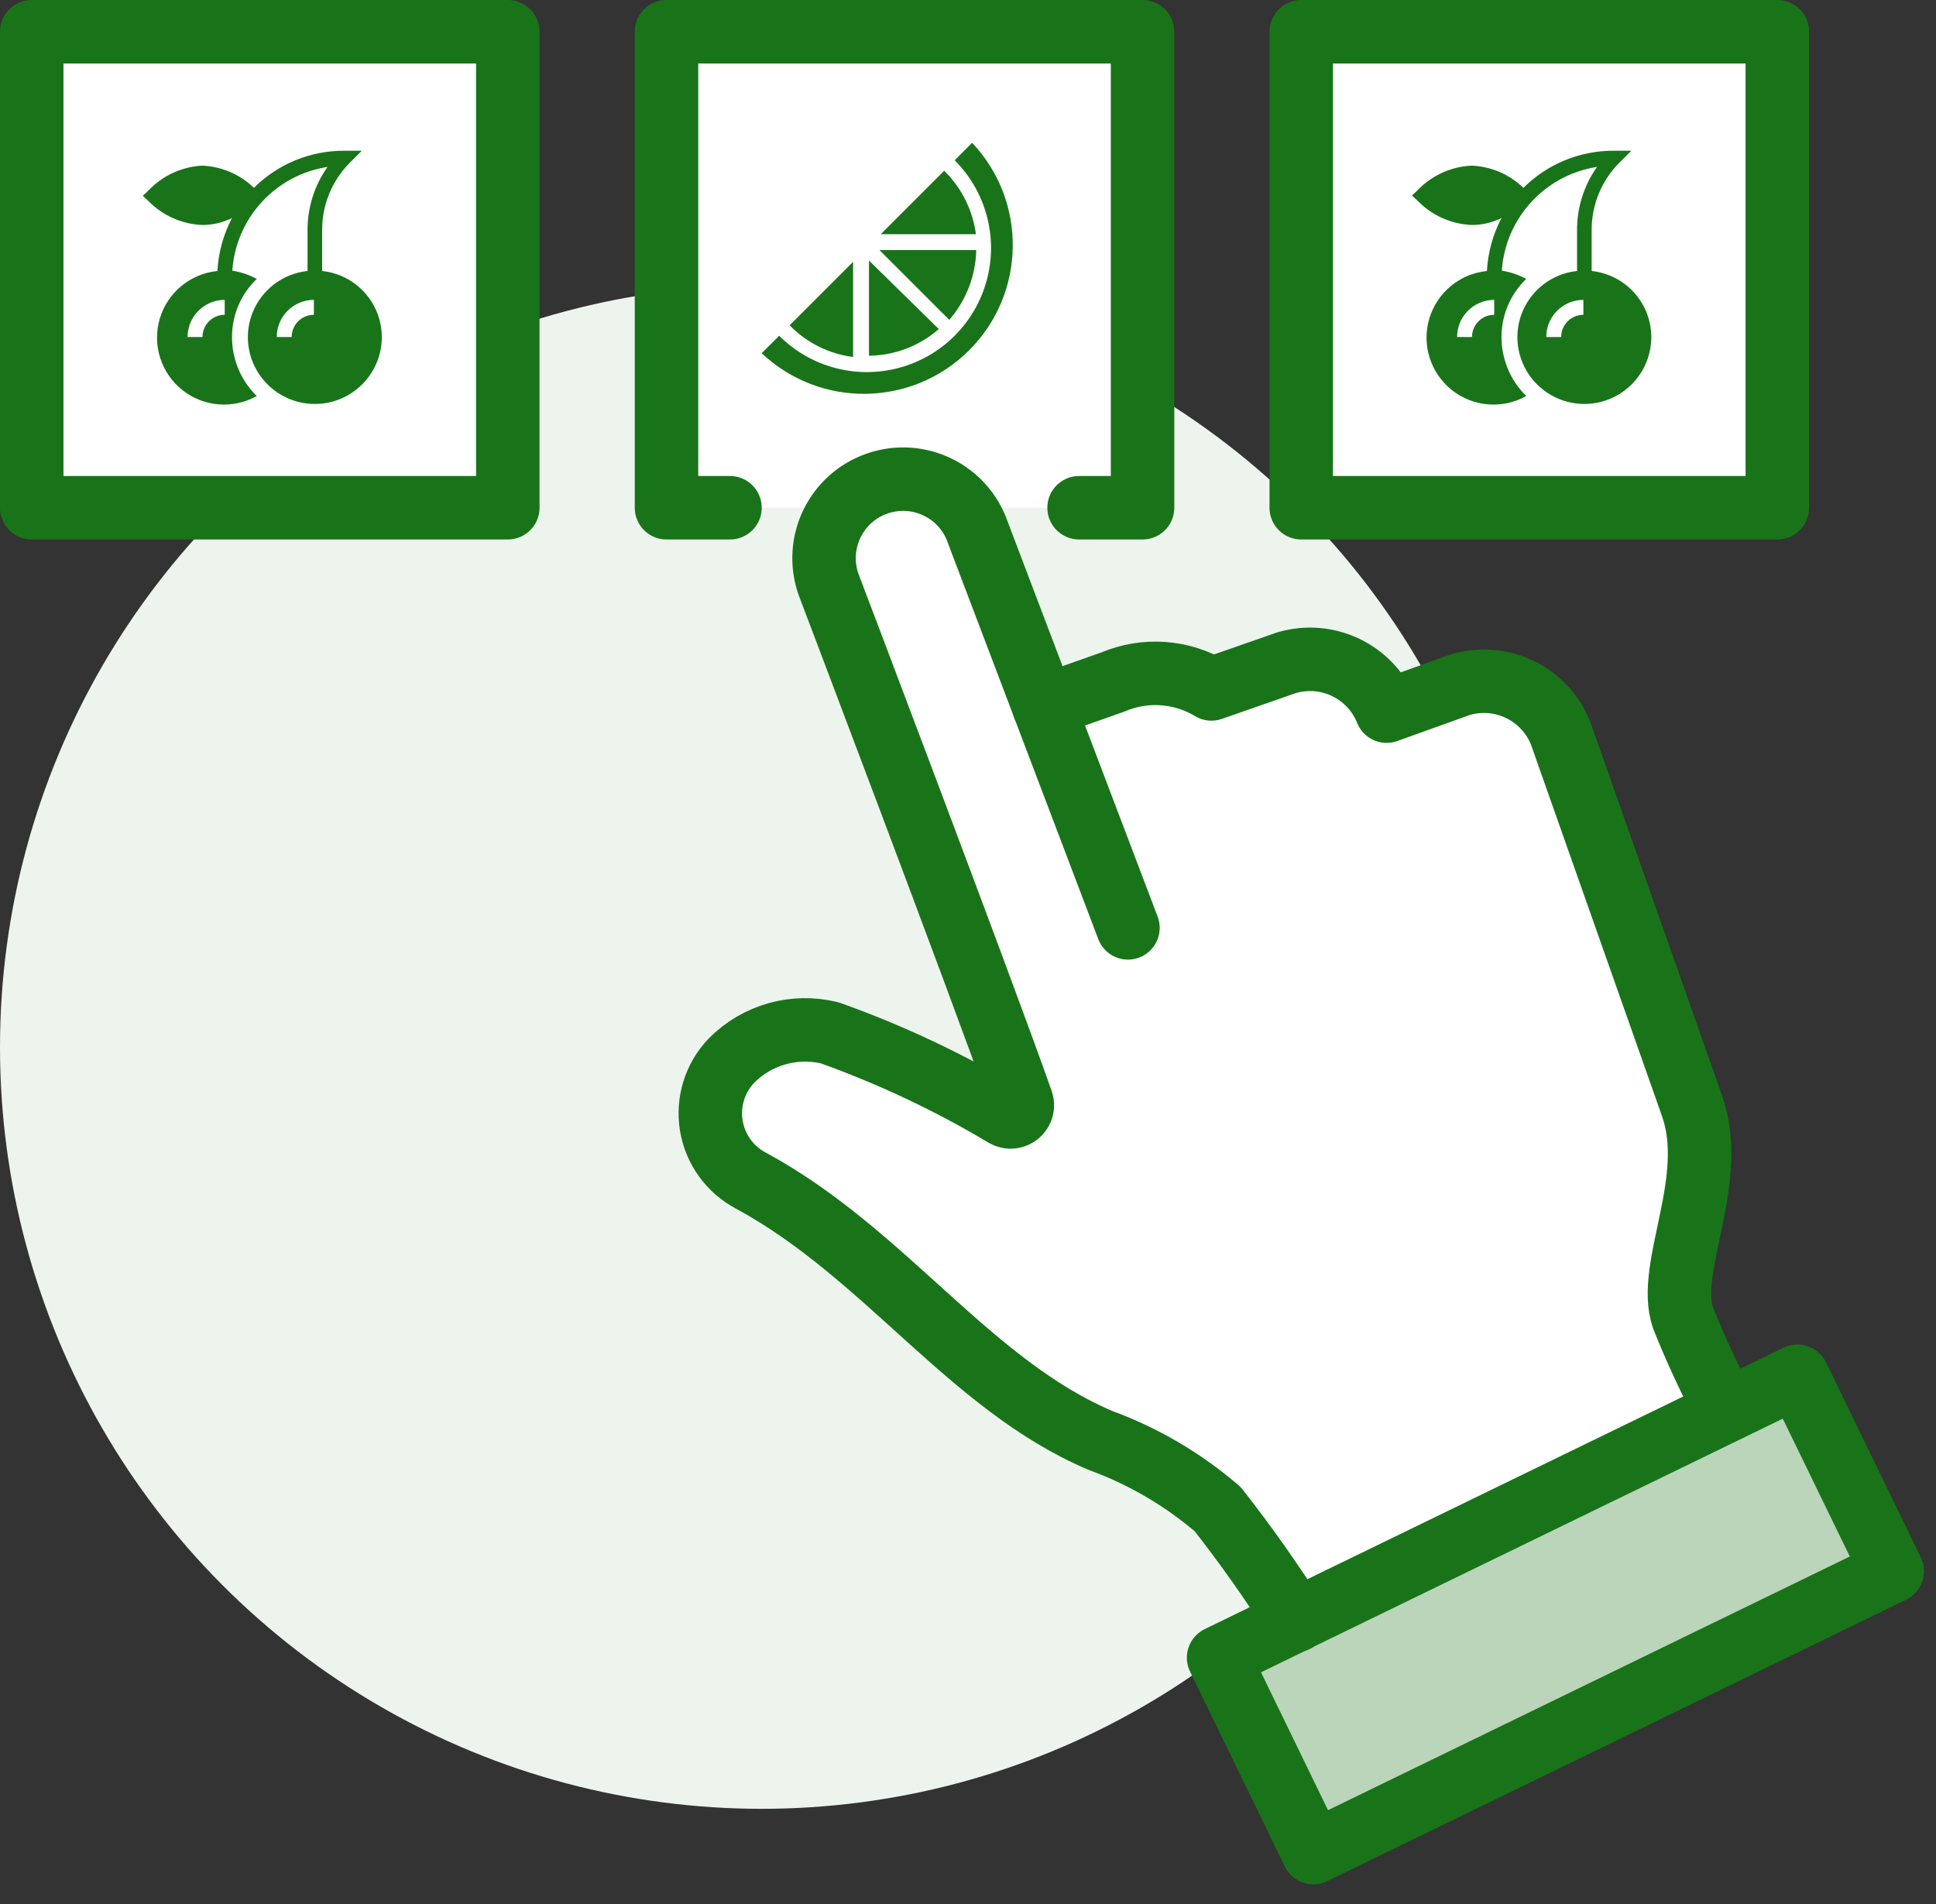 <?xml version="1.0" encoding="UTF-8"?>
<svg width="61px" height="60px" viewBox="0 0 61 60" version="1.1" xmlns="http://www.w3.org/2000/svg" xmlns:xlink="http://www.w3.org/1999/xlink">
    <rect x="0" y="0" width="61" height="60" fill="#333333" stroke="none"/>
    <!-- Generator: Sketch 55.2 (78181) - https://sketchapp.com -->
    <title>games</title>
    <desc>Created with Sketch.</desc>
    <g id="Page-1" stroke="none" stroke-width="1" fill="none" fill-rule="evenodd">
        <g id="Android" transform="translate(-140, -3424)">
            <g id="games" transform="translate(140, 3425)">
                <g>
                    <circle id="Oval" fill="#EDF4ED" fill-rule="nonzero" cx="24" cy="32" r="24"></circle>
                    <rect id="Rectangle" fill="#FFFFFF" fill-rule="nonzero" x="21" y="0" width="15" height="15"></rect>
                    <rect id="Rectangle" fill="#FFFFFF" fill-rule="nonzero" x="0.75" y="0.25" width="15" height="15"></rect>
                    <rect id="Rectangle" stroke="#197419" stroke-width="2" stroke-linecap="round" stroke-linejoin="round" x="1" y="0" width="15" height="15"></rect>
                    <rect id="Rectangle" fill="#FFFFFF" fill-rule="nonzero" x="41" y="0" width="15" height="15"></rect>
                    <path d="M38.34,20.85 L40.65,26.63" id="Path" stroke="#2A5082" stroke-width="2" stroke-linecap="round" stroke-linejoin="round"></path>
                    <path d="M43.89,21.32 L45.73,25.94" id="Path" stroke="#2A5082" stroke-width="2" stroke-linecap="round" stroke-linejoin="round"></path>
                    <path d="M53.07,40.53 C52.52,38.95 54.19,36.21 53.35,33.84 L49.21,22.1 C48.707,20.828 47.303,20.163 46,20.58 L43.65,21.41 C43.148,20.157 41.771,19.497 40.48,19.89 L38.13,20.71 C37.192,20.144 36.039,20.062 35.03,20.49 L32.85,21.26 L30.77,15.78 C30.216,14.65 28.907,14.111 27.718,14.524 C26.53,14.936 25.835,16.17 26.1,17.4 C26.1,17.4 30.84,29.88 32.19,33.7 C32.244,33.846 32.201,34.01 32.082,34.11 C31.964,34.211 31.795,34.227 31.66,34.15 C29.913,33.105 28.067,32.234 26.15,31.55 C25.036,31.274 23.858,31.604 23.05,32.42 C22.527,32.965 22.29,33.724 22.412,34.47 C22.534,35.216 23,35.86 23.67,36.21 C27.89,38.5 30.55,42.64 34.67,44.39 C36.024,44.885 37.277,45.62 38.37,46.56 C39.252,47.684 40.076,48.852 40.84,50.06 L54.45,43.44 C53.937,42.496 53.476,41.525 53.07,40.53 L53.07,40.53 Z" id="Path" fill="#FFFFFF" fill-rule="nonzero"></path>
                    <rect id="Rectangle" stroke="#197419" stroke-width="2" fill="#BAD5BA" fill-rule="nonzero" stroke-linecap="round" stroke-linejoin="round" transform="translate(49.008, 49.874) rotate(-25.93) translate(-49.008, -49.874) " x="38.868" y="46.459" width="20.28" height="6.83"></rect>
                    <path d="M32.89,21.26 L35.07,20.49 C36.079,20.062 37.232,20.144 38.17,20.71 L40.52,19.89 C41.811,19.497 43.188,20.157 43.69,21.41 L46,20.58 C47.291,20.187 48.668,20.847 49.17,22.1 L53.31,33.84 C54.15,36.21 52.48,38.95 53.03,40.53 C53.426,41.524 53.877,42.496 54.38,43.44" id="Path" stroke="#197419" stroke-width="2" stroke-linecap="round" stroke-linejoin="round"></path>
                    <path d="M35.54,28.24 L30.81,15.78 C30.363,14.479 28.946,13.788 27.645,14.235 C26.344,14.682 25.653,16.099 26.1,17.4 C26.1,17.4 30.84,29.88 32.19,33.7 C32.244,33.846 32.201,34.01 32.082,34.11 C31.964,34.211 31.795,34.227 31.66,34.15 C29.913,33.105 28.067,32.234 26.15,31.55 C25.036,31.274 23.858,31.604 23.05,32.42 C22.527,32.965 22.29,33.724 22.412,34.47 C22.534,35.216 23,35.86 23.67,36.21 C27.89,38.5 30.55,42.64 34.67,44.39 C36.024,44.885 37.277,45.62 38.37,46.56 C39.252,47.684 40.076,48.852 40.84,50.06" id="Path" stroke="#197419" stroke-width="2" stroke-linecap="round" stroke-linejoin="round"></path>
                    <polyline id="Path" stroke="#197419" stroke-width="2" stroke-linecap="round" stroke-linejoin="round" points="23 15 21 15 21 0 36 0 36 15 34 15"></polyline>
                    <rect id="Rectangle" stroke="#197419" stroke-width="2" stroke-linecap="round" stroke-linejoin="round" x="41" y="0" width="15" height="15"></rect>
                    <path d="M6.38,6.09 C6.703,6.089 7.021,6.014 7.31,5.87 C7.039,6.387 6.882,6.957 6.85,7.54 C5.996,7.625 5.278,8.218 5.034,9.042 C4.791,9.865 5.071,10.753 5.742,11.289 C6.413,11.824 7.341,11.9 8.09,11.48 C7.59,10.99 7.309,10.32 7.31,9.62 C7.309,8.929 7.591,8.268 8.09,7.79 C7.85,7.659 7.59,7.571 7.32,7.53 C7.432,5.872 8.678,4.514 10.32,4.26 C9.906,4.845 9.686,5.544 9.69,6.26 L9.69,7.54 C8.624,7.652 7.814,8.549 7.81,9.62 C7.81,10.785 8.755,11.73 9.92,11.73 C11.085,11.73 12.03,10.785 12.03,9.62 C12.026,8.549 11.216,7.652 10.15,7.54 L10.15,6.25 C10.148,5.466 10.453,4.712 11,4.15 L11.4,3.75 L10.84,3.75 C9.775,3.747 8.753,4.168 8,4.92 C7.562,4.494 6.981,4.244 6.37,4.22 C5.728,4.254 5.123,4.533 4.68,5 L4.5,5.17 L4.68,5.34 C5.13,5.797 5.738,6.066 6.38,6.09 Z M9.89,8.92 C9.503,8.92 9.19,9.233 9.19,9.62 L8.72,9.62 C8.72,8.974 9.244,8.45 9.89,8.45 L9.89,8.92 Z M7.08,8.92 C6.693,8.92 6.38,9.233 6.38,9.62 L5.91,9.62 C5.91,8.974 6.434,8.45 7.08,8.45 L7.08,8.92 Z" id="Shape" fill="#197419" fill-rule="nonzero"></path>
                    <path d="M46.38,6.09 C46.703,6.089 47.021,6.014 47.31,5.87 C47.039,6.387 46.882,6.957 46.85,7.54 C45.996,7.625 45.278,8.218 45.034,9.042 C44.791,9.865 45.071,10.753 45.742,11.289 C46.413,11.824 47.341,11.9 48.09,11.48 C47.59,10.99 47.309,10.32 47.31,9.62 C47.309,8.929 47.591,8.268 48.09,7.79 C47.85,7.659 47.59,7.571 47.32,7.53 C47.432,5.872 48.678,4.514 50.32,4.26 C49.906,4.845 49.686,5.544 49.69,6.26 L49.69,7.54 C48.624,7.652 47.814,8.549 47.81,9.62 C47.81,10.374 48.212,11.07 48.865,11.447 C49.518,11.824 50.322,11.824 50.975,11.447 C51.628,11.07 52.03,10.374 52.03,9.62 C52.026,8.549 51.216,7.652 50.15,7.54 L50.15,6.25 C50.148,5.466 50.453,4.712 51,4.15 L51.4,3.75 L50.84,3.75 C49.775,3.747 48.753,4.168 48,4.92 C47.562,4.494 46.981,4.244 46.37,4.22 C45.725,4.249 45.117,4.524 44.67,4.99 L44.49,5.16 L44.67,5.33 C45.121,5.793 45.734,6.066 46.38,6.09 Z M49.89,8.92 C49.503,8.92 49.19,9.233 49.19,9.62 L48.72,9.62 C48.72,8.974 49.244,8.45 49.89,8.45 L49.89,8.92 Z M47.08,8.92 C46.693,8.92 46.38,9.233 46.38,9.62 L45.91,9.62 C45.91,8.974 46.434,8.45 47.08,8.45 L47.08,8.92 Z" id="Shape" fill="#197419" fill-rule="nonzero"></path>
                    <path d="M29.75,4.38 L27.75,6.38 L30.75,6.38 C30.648,5.621 30.296,4.917 29.75,4.38 L29.75,4.38 Z" id="Path" fill="#197419" fill-rule="nonzero"></path>
                    <path d="M27.38,7.21 L27.38,10.21 C28.19,10.201 28.97,9.903 29.58,9.37 L27.38,7.21 Z" id="Path" fill="#197419" fill-rule="nonzero"></path>
                    <path d="M30.63,3.5 L30.08,4.05 C31.068,5.038 31.454,6.478 31.092,7.827 C30.73,9.176 29.676,10.23 28.327,10.592 C26.978,10.954 25.538,10.568 24.55,9.58 L24,10.13 C25.845,11.873 28.742,11.832 30.537,10.037 C32.332,8.242 32.373,5.345 30.63,3.5 Z" id="Path" fill="#197419" fill-rule="nonzero"></path>
                    <path d="M24.88,9.25 C25.414,9.801 26.119,10.153 26.88,10.25 L26.88,7.25 L24.88,9.25 Z" id="Path" fill="#197419" fill-rule="nonzero"></path>
                    <path d="M27.71,6.88 L29.91,9.08 C30.442,8.468 30.742,7.69 30.76,6.88 L27.71,6.88 Z" id="Path" fill="#197419" fill-rule="nonzero"></path>
                </g>
            </g>
        </g>
    </g>
</svg>